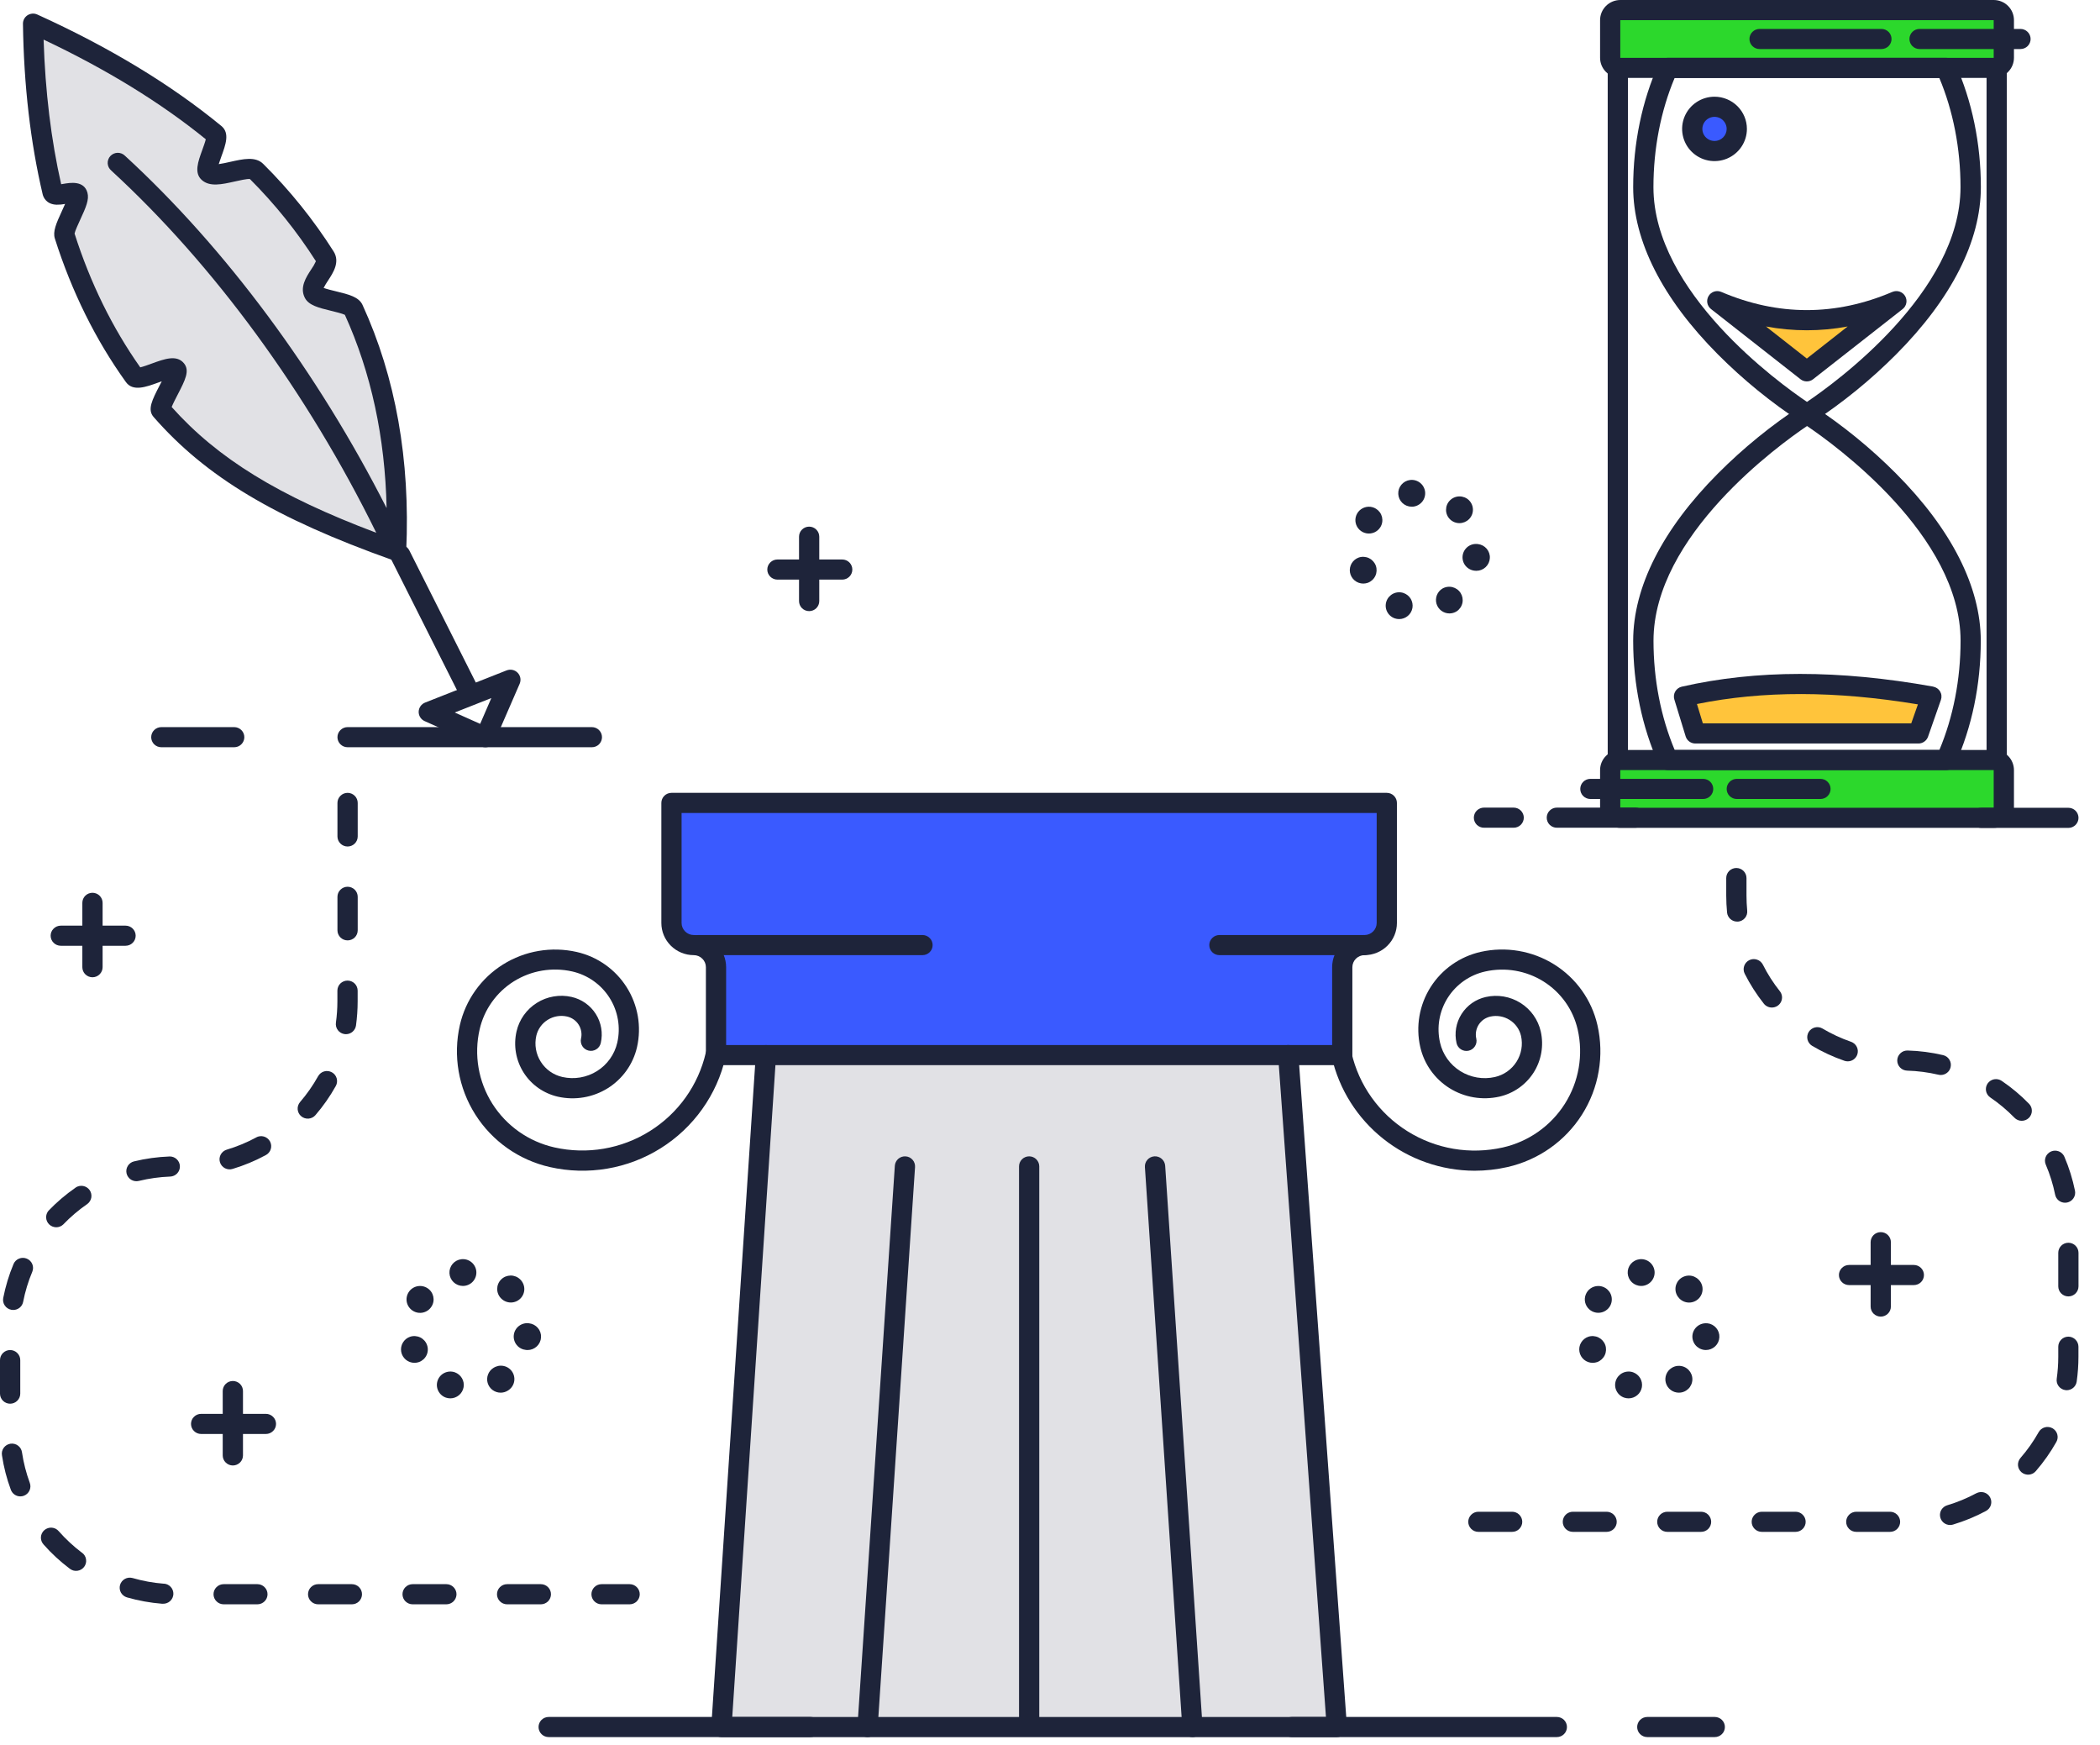 <?xml version="1.0" encoding="utf-8"?>
<svg xmlns="http://www.w3.org/2000/svg" fill="none" height="100%" overflow="visible" preserveAspectRatio="none" style="display: block;" viewBox="0 0 71 59" width="100%">
<g id="Geschiedenis">
<path d="M22.702 31.199C22.702 31.398 22.781 31.588 22.922 31.728C23.063 31.868 23.255 31.947 23.455 31.947C23.654 31.947 23.846 32.026 23.987 32.166C24.128 32.307 24.208 32.497 24.208 32.695V35.665H45.381V32.695C45.381 32.497 45.46 32.307 45.601 32.166C45.742 32.026 45.934 31.947 46.133 31.947C46.333 31.947 46.525 31.868 46.666 31.728C46.807 31.588 46.886 31.398 46.886 31.199V27.141H22.702V31.199Z" fill="#3A5AFF" id="Vector"/>
<path d="M57.967 5.105C58.382 5.105 58.719 4.77 58.719 4.357C58.719 3.944 58.382 3.609 57.967 3.609C57.551 3.609 57.214 3.944 57.214 4.357C57.214 4.77 57.551 5.105 57.967 5.105Z" fill="#3A5AFF" id="Vector_2"/>
<path d="M58.061 10.18L61.088 12.553L64.114 10.18C62.096 11.041 60.079 11.041 58.061 10.18Z" fill="#FFC43B" id="Vector_3"/>
<path d="M56.934 23.544L57.317 24.793H64.86L65.297 23.544C62.391 23.023 59.585 22.942 56.934 23.544Z" fill="#FFC43B" id="Vector_4"/>
<path d="M25.897 35.665L24.391 58.379H45.199L43.556 35.665H25.897Z" fill="#E1E1E5" id="Vector_5"/>
<path d="M10.611 9.912C10.423 9.554 11.204 9.02 10.989 8.679C10.324 7.63 9.543 6.658 8.66 5.781C8.402 5.524 7.327 6.077 7.051 5.832C6.858 5.661 7.47 4.688 7.268 4.522C5.523 3.086 3.455 1.859 1.119 0.8C1.147 2.823 1.36 4.726 1.777 6.493C1.836 6.74 2.558 6.361 2.625 6.603C2.692 6.844 2.105 7.719 2.182 7.963C2.734 9.702 3.511 11.293 4.536 12.72C4.705 12.957 5.773 12.271 5.956 12.498C6.082 12.654 5.32 13.725 5.454 13.876C7.374 16.073 9.985 17.405 13.394 18.619C11.105 13.832 7.958 9.471 3.994 5.516C7.558 8.787 10.966 13.438 13.394 18.619C13.538 15.496 13.022 12.795 11.948 10.452C11.836 10.205 10.735 10.15 10.611 9.912Z" fill="#E1E1E5" id="Vector_6"/>
<path d="M67.49 0.324H54.439V2.001H67.49V0.324Z" fill="#2CD82C" id="Vector_7"/>
<path d="M67.763 25.714H54.439V27.618H67.763V25.714Z" fill="#2CD82C" id="Vector_8"/>
<path d="M46.523 17.198C46.447 17.15 46.358 17.126 46.268 17.129C46.178 17.132 46.09 17.161 46.017 17.213C45.943 17.265 45.887 17.337 45.855 17.421C45.823 17.505 45.816 17.596 45.836 17.683C45.856 17.771 45.902 17.85 45.968 17.912C46.033 17.973 46.116 18.014 46.205 18.029C46.294 18.044 46.385 18.032 46.468 17.996C46.55 17.959 46.62 17.899 46.668 17.823C46.7 17.773 46.721 17.716 46.731 17.658C46.741 17.599 46.739 17.539 46.726 17.481C46.712 17.423 46.688 17.368 46.653 17.319C46.618 17.271 46.574 17.23 46.523 17.198V17.198Z" fill="#1E243A" id="Vector_9"/>
<path d="M45.942 18.845C45.84 18.881 45.754 18.951 45.699 19.043C45.645 19.135 45.624 19.244 45.642 19.349C45.66 19.455 45.716 19.551 45.798 19.62C45.88 19.689 45.985 19.727 46.093 19.727C46.144 19.726 46.195 19.718 46.244 19.701C46.356 19.66 46.448 19.576 46.499 19.468C46.55 19.361 46.556 19.238 46.517 19.125C46.477 19.013 46.394 18.921 46.287 18.868C46.179 18.816 46.055 18.808 45.942 18.845V18.845Z" fill="#1E243A" id="Vector_10"/>
<path d="M47.454 20.046C47.34 20.006 47.215 20.014 47.106 20.066C46.998 20.119 46.914 20.212 46.875 20.325C46.835 20.439 46.842 20.563 46.895 20.671C46.947 20.779 47.041 20.862 47.154 20.902C47.203 20.919 47.253 20.927 47.304 20.927C47.412 20.927 47.516 20.889 47.598 20.82C47.681 20.751 47.736 20.655 47.754 20.549C47.772 20.444 47.751 20.335 47.697 20.243C47.642 20.151 47.556 20.081 47.454 20.046V20.046Z" fill="#1E243A" id="Vector_11"/>
<path d="M49.026 17.556C49.111 17.639 49.227 17.685 49.346 17.684C49.466 17.683 49.581 17.635 49.665 17.551C49.75 17.467 49.798 17.354 49.799 17.235C49.8 17.116 49.754 17.001 49.671 16.916V16.916L49.668 16.912C49.626 16.87 49.575 16.837 49.52 16.814C49.464 16.792 49.405 16.78 49.345 16.78C49.285 16.78 49.226 16.792 49.17 16.815C49.115 16.838 49.065 16.872 49.023 16.914C48.98 16.956 48.947 17.006 48.924 17.061C48.901 17.117 48.89 17.176 48.89 17.235C48.89 17.295 48.902 17.354 48.925 17.409C48.948 17.464 48.982 17.513 49.025 17.555L49.026 17.556Z" fill="#1E243A" id="Vector_12"/>
<path d="M49.966 18.391C49.905 18.383 49.844 18.387 49.785 18.402C49.726 18.418 49.671 18.445 49.623 18.482C49.575 18.52 49.535 18.566 49.505 18.619C49.476 18.671 49.457 18.73 49.45 18.79C49.443 18.85 49.449 18.911 49.466 18.969C49.483 19.027 49.512 19.081 49.551 19.128C49.589 19.174 49.637 19.213 49.691 19.241C49.745 19.269 49.804 19.287 49.864 19.292C49.881 19.294 49.898 19.295 49.916 19.295C50.032 19.295 50.145 19.251 50.229 19.171C50.314 19.091 50.365 18.982 50.371 18.866C50.378 18.751 50.339 18.637 50.264 18.548C50.188 18.46 50.082 18.404 49.966 18.391V18.391Z" fill="#1E243A" id="Vector_13"/>
<path d="M47.677 16.225C47.561 16.238 47.456 16.295 47.381 16.384C47.306 16.472 47.268 16.585 47.275 16.701C47.281 16.816 47.332 16.924 47.416 17.004C47.5 17.083 47.612 17.128 47.728 17.128C47.745 17.128 47.763 17.128 47.78 17.126V17.126C47.901 17.112 48.01 17.051 48.086 16.957C48.161 16.863 48.195 16.743 48.182 16.624C48.168 16.504 48.107 16.395 48.012 16.32C47.917 16.245 47.797 16.211 47.676 16.225H47.677Z" fill="#1E243A" id="Vector_14"/>
<path d="M48.762 19.899C48.678 19.951 48.614 20.029 48.579 20.121C48.544 20.213 48.54 20.314 48.567 20.408C48.595 20.503 48.652 20.586 48.732 20.645C48.811 20.704 48.907 20.736 49.006 20.736C49.092 20.736 49.176 20.711 49.249 20.665C49.348 20.6 49.418 20.498 49.443 20.383C49.468 20.267 49.446 20.146 49.383 20.046C49.319 19.945 49.219 19.874 49.103 19.846C48.987 19.819 48.864 19.838 48.762 19.899V19.899Z" fill="#1E243A" id="Vector_15"/>
<path d="M13.864 45.187C13.762 45.222 13.676 45.292 13.621 45.385C13.566 45.477 13.546 45.585 13.564 45.691C13.582 45.797 13.638 45.892 13.72 45.962C13.803 46.031 13.907 46.068 14.015 46.068C14.066 46.068 14.117 46.059 14.166 46.042C14.278 46.001 14.37 45.918 14.421 45.81C14.472 45.703 14.478 45.579 14.438 45.467C14.399 45.355 14.316 45.262 14.209 45.21C14.101 45.158 13.977 45.149 13.864 45.187V45.187Z" fill="#1E243A" id="Vector_16"/>
<path d="M14.444 43.539C14.341 43.476 14.217 43.455 14.099 43.482C13.981 43.509 13.878 43.582 13.814 43.684C13.75 43.786 13.729 43.91 13.756 44.027C13.784 44.145 13.857 44.246 13.96 44.31C14.062 44.374 14.186 44.395 14.304 44.368C14.422 44.341 14.524 44.269 14.588 44.167C14.621 44.117 14.643 44.06 14.653 44.001C14.663 43.942 14.661 43.882 14.648 43.823C14.634 43.765 14.61 43.71 14.575 43.661C14.54 43.612 14.495 43.571 14.444 43.539Z" fill="#1E243A" id="Vector_17"/>
<path d="M16.946 43.896H16.948C17.034 43.981 17.15 44.029 17.271 44.029C17.392 44.029 17.508 43.981 17.593 43.896C17.679 43.811 17.727 43.695 17.727 43.575C17.727 43.455 17.679 43.339 17.593 43.254L17.588 43.249C17.546 43.207 17.495 43.174 17.44 43.151C17.384 43.129 17.325 43.117 17.265 43.117C17.205 43.118 17.146 43.13 17.09 43.152C17.035 43.175 16.985 43.209 16.943 43.251C16.9 43.293 16.867 43.343 16.844 43.399C16.821 43.454 16.81 43.513 16.81 43.572C16.81 43.632 16.822 43.691 16.845 43.746C16.868 43.801 16.902 43.851 16.944 43.893L16.946 43.896Z" fill="#1E243A" id="Vector_18"/>
<path d="M16.683 46.24C16.599 46.292 16.535 46.37 16.5 46.462C16.465 46.554 16.46 46.655 16.488 46.75C16.516 46.844 16.573 46.927 16.652 46.986C16.732 47.045 16.828 47.077 16.927 47.077C17.013 47.077 17.097 47.053 17.17 47.007C17.222 46.976 17.267 46.934 17.303 46.886C17.339 46.837 17.365 46.782 17.379 46.723C17.393 46.664 17.395 46.603 17.385 46.544C17.375 46.484 17.354 46.427 17.321 46.376C17.289 46.325 17.246 46.281 17.196 46.246C17.147 46.212 17.09 46.187 17.031 46.175C16.971 46.162 16.91 46.161 16.85 46.172C16.791 46.184 16.734 46.207 16.683 46.24V46.24Z" fill="#1E243A" id="Vector_19"/>
<path d="M15.375 46.387C15.261 46.348 15.136 46.356 15.027 46.408C14.918 46.461 14.835 46.554 14.796 46.667C14.756 46.78 14.763 46.905 14.816 47.013C14.868 47.121 14.961 47.204 15.075 47.244C15.124 47.26 15.174 47.269 15.225 47.269C15.333 47.269 15.437 47.23 15.519 47.161C15.601 47.092 15.656 46.996 15.674 46.891C15.692 46.785 15.672 46.677 15.617 46.585C15.562 46.493 15.476 46.423 15.375 46.387H15.375Z" fill="#1E243A" id="Vector_20"/>
<path d="M17.887 44.732C17.826 44.723 17.765 44.727 17.706 44.743C17.647 44.759 17.592 44.786 17.544 44.823C17.496 44.86 17.456 44.907 17.426 44.959C17.396 45.012 17.378 45.07 17.371 45.13C17.364 45.191 17.37 45.251 17.387 45.309C17.404 45.367 17.433 45.422 17.472 45.468C17.51 45.515 17.558 45.554 17.612 45.582C17.666 45.61 17.725 45.627 17.785 45.633C17.802 45.635 17.82 45.636 17.837 45.636C17.953 45.636 18.066 45.591 18.151 45.511C18.235 45.432 18.286 45.323 18.292 45.207C18.299 45.091 18.26 44.977 18.185 44.889C18.109 44.801 18.003 44.744 17.887 44.732V44.732Z" fill="#1E243A" id="Vector_21"/>
<path d="M15.598 42.566C15.482 42.579 15.377 42.636 15.302 42.724C15.227 42.813 15.189 42.926 15.196 43.041C15.202 43.156 15.253 43.265 15.337 43.344C15.421 43.424 15.533 43.468 15.649 43.469C15.666 43.469 15.684 43.468 15.702 43.466C15.822 43.453 15.932 43.392 16.007 43.298C16.082 43.204 16.117 43.084 16.103 42.964C16.089 42.845 16.028 42.736 15.933 42.661C15.839 42.586 15.718 42.552 15.598 42.566V42.566Z" fill="#1E243A" id="Vector_22"/>
<path d="M54.281 43.54C54.204 43.492 54.115 43.468 54.025 43.471C53.935 43.473 53.847 43.502 53.774 43.554C53.7 43.606 53.644 43.679 53.612 43.763C53.58 43.846 53.573 43.938 53.593 44.025C53.614 44.113 53.659 44.192 53.725 44.254C53.791 44.315 53.873 44.356 53.962 44.371C54.051 44.386 54.142 44.374 54.225 44.338C54.307 44.301 54.377 44.241 54.425 44.165C54.457 44.115 54.478 44.058 54.488 44C54.498 43.941 54.496 43.881 54.483 43.823C54.47 43.765 54.445 43.71 54.41 43.661C54.375 43.613 54.331 43.571 54.281 43.54V43.54Z" fill="#1E243A" id="Vector_23"/>
<path d="M53.699 45.187C53.597 45.222 53.511 45.292 53.456 45.385C53.401 45.477 53.381 45.586 53.4 45.691C53.418 45.797 53.473 45.893 53.555 45.962C53.638 46.031 53.742 46.069 53.85 46.068C53.901 46.068 53.952 46.059 54.001 46.043C54.113 46.001 54.205 45.918 54.256 45.81C54.307 45.703 54.313 45.579 54.274 45.467C54.234 45.355 54.151 45.263 54.044 45.21C53.936 45.158 53.812 45.149 53.699 45.187V45.187Z" fill="#1E243A" id="Vector_24"/>
<path d="M57.723 44.733C57.603 44.72 57.483 44.755 57.389 44.83C57.295 44.905 57.235 45.014 57.221 45.133V45.133C57.208 45.252 57.244 45.371 57.319 45.465C57.395 45.558 57.504 45.618 57.624 45.632C57.641 45.634 57.658 45.635 57.675 45.635C57.792 45.635 57.904 45.591 57.989 45.511C58.074 45.431 58.125 45.322 58.131 45.206C58.138 45.091 58.099 44.977 58.024 44.888C57.948 44.8 57.842 44.743 57.725 44.731L57.723 44.733Z" fill="#1E243A" id="Vector_25"/>
<path d="M56.784 43.898C56.87 43.983 56.986 44.031 57.107 44.031C57.228 44.031 57.344 43.983 57.43 43.898C57.515 43.813 57.563 43.698 57.563 43.578C57.564 43.458 57.516 43.342 57.43 43.257L57.427 43.254C57.385 43.211 57.334 43.178 57.279 43.154C57.224 43.131 57.165 43.119 57.105 43.119C57.045 43.119 56.985 43.13 56.93 43.153C56.874 43.175 56.824 43.208 56.781 43.25C56.739 43.292 56.705 43.342 56.682 43.397C56.658 43.452 56.646 43.511 56.646 43.57C56.646 43.63 56.657 43.689 56.68 43.744C56.702 43.799 56.736 43.849 56.778 43.892L56.784 43.898Z" fill="#1E243A" id="Vector_26"/>
<path d="M56.519 46.24C56.435 46.292 56.37 46.37 56.335 46.462C56.3 46.554 56.295 46.655 56.323 46.75C56.351 46.844 56.409 46.928 56.488 46.986C56.567 47.046 56.664 47.077 56.763 47.077C56.849 47.077 56.933 47.053 57.006 47.007C57.056 46.975 57.1 46.934 57.135 46.885C57.169 46.836 57.194 46.781 57.207 46.723C57.221 46.665 57.222 46.605 57.212 46.547C57.202 46.488 57.18 46.432 57.148 46.381C57.116 46.331 57.075 46.287 57.026 46.253C56.977 46.218 56.922 46.194 56.863 46.181C56.805 46.168 56.744 46.166 56.685 46.176C56.626 46.186 56.57 46.208 56.519 46.24Z" fill="#1E243A" id="Vector_27"/>
<path d="M55.211 46.387C55.097 46.348 54.972 46.356 54.863 46.408C54.755 46.461 54.671 46.554 54.632 46.667C54.592 46.781 54.599 46.905 54.652 47.013C54.704 47.121 54.797 47.204 54.911 47.244C54.96 47.26 55.01 47.269 55.061 47.269C55.169 47.269 55.273 47.231 55.355 47.162C55.438 47.093 55.493 46.997 55.511 46.891C55.529 46.785 55.508 46.677 55.454 46.585C55.399 46.493 55.313 46.423 55.211 46.387V46.387Z" fill="#1E243A" id="Vector_28"/>
<path d="M55.434 42.566C55.318 42.579 55.213 42.636 55.138 42.724C55.063 42.813 55.025 42.926 55.032 43.041C55.039 43.157 55.089 43.265 55.173 43.345C55.258 43.424 55.369 43.469 55.485 43.469C55.503 43.469 55.52 43.468 55.538 43.467C55.658 43.453 55.768 43.392 55.843 43.298C55.918 43.204 55.953 43.084 55.939 42.964C55.925 42.845 55.864 42.736 55.77 42.661C55.675 42.586 55.554 42.552 55.434 42.566V42.566Z" fill="#1E243A" id="Vector_29"/>
<path d="M63.587 41.65C63.497 41.65 63.41 41.685 63.345 41.749C63.281 41.813 63.245 41.9 63.245 41.99V44.166C63.245 44.256 63.281 44.343 63.345 44.406C63.41 44.47 63.497 44.506 63.587 44.506C63.678 44.506 63.765 44.47 63.829 44.406C63.894 44.343 63.93 44.256 63.93 44.166V41.99C63.93 41.9 63.894 41.813 63.829 41.749C63.765 41.685 63.678 41.65 63.587 41.65Z" fill="#1E243A" id="Vector_30"/>
<path d="M64.706 42.76H62.516C62.425 42.76 62.338 42.796 62.274 42.86C62.209 42.924 62.173 43.01 62.173 43.1C62.173 43.191 62.209 43.277 62.274 43.341C62.338 43.404 62.425 43.44 62.516 43.44H64.706C64.797 43.44 64.884 43.404 64.948 43.341C65.012 43.277 65.048 43.191 65.048 43.1C65.048 43.01 65.012 42.924 64.948 42.86C64.884 42.796 64.797 42.76 64.706 42.76Z" fill="#1E243A" id="Vector_31"/>
<path d="M3.126 30.179C3.036 30.179 2.948 30.215 2.884 30.278C2.82 30.342 2.784 30.429 2.784 30.519V32.695C2.784 32.785 2.82 32.872 2.884 32.935C2.948 32.999 3.036 33.035 3.126 33.035C3.217 33.035 3.304 32.999 3.368 32.935C3.432 32.872 3.469 32.785 3.469 32.695V30.519C3.469 30.429 3.432 30.342 3.368 30.278C3.304 30.215 3.217 30.179 3.126 30.179Z" fill="#1E243A" id="Vector_32"/>
<path d="M4.245 31.29H2.055C1.964 31.29 1.877 31.326 1.813 31.39C1.748 31.453 1.712 31.54 1.712 31.63C1.712 31.72 1.748 31.807 1.813 31.87C1.877 31.934 1.964 31.97 2.055 31.97H4.245C4.336 31.97 4.423 31.934 4.487 31.87C4.551 31.807 4.587 31.72 4.587 31.63C4.587 31.54 4.551 31.453 4.487 31.39C4.423 31.326 4.336 31.29 4.245 31.29Z" fill="#1E243A" id="Vector_33"/>
<path d="M27.357 17.802C27.266 17.802 27.179 17.838 27.115 17.902C27.051 17.965 27.015 18.052 27.015 18.142V20.318C27.015 20.409 27.051 20.495 27.115 20.559C27.179 20.622 27.266 20.658 27.357 20.658C27.448 20.658 27.535 20.622 27.599 20.559C27.663 20.495 27.699 20.409 27.699 20.318V18.142C27.699 18.052 27.663 17.965 27.599 17.902C27.535 17.838 27.448 17.802 27.357 17.802V17.802Z" fill="#1E243A" id="Vector_34"/>
<path d="M28.475 18.913H26.285C26.194 18.913 26.107 18.948 26.043 19.012C25.978 19.076 25.942 19.163 25.942 19.253C25.942 19.343 25.978 19.429 26.043 19.493C26.107 19.557 26.194 19.593 26.285 19.593H28.475C28.566 19.593 28.653 19.557 28.717 19.493C28.781 19.429 28.817 19.343 28.817 19.253C28.817 19.163 28.781 19.076 28.717 19.012C28.653 18.948 28.566 18.913 28.475 18.913Z" fill="#1E243A" id="Vector_35"/>
<path d="M7.873 46.682C7.782 46.682 7.695 46.718 7.631 46.781C7.566 46.845 7.53 46.932 7.53 47.022V49.198C7.53 49.288 7.566 49.375 7.631 49.438C7.695 49.502 7.782 49.538 7.873 49.538C7.963 49.538 8.05 49.502 8.115 49.438C8.179 49.375 8.215 49.288 8.215 49.198V47.022C8.215 46.932 8.179 46.845 8.115 46.781C8.05 46.718 7.963 46.682 7.873 46.682Z" fill="#1E243A" id="Vector_36"/>
<path d="M8.99 47.793H6.8C6.709 47.793 6.622 47.829 6.558 47.893C6.494 47.956 6.458 48.043 6.458 48.133C6.458 48.223 6.494 48.31 6.558 48.373C6.622 48.437 6.709 48.473 6.8 48.473H8.99C9.081 48.473 9.168 48.437 9.232 48.373C9.297 48.31 9.333 48.223 9.333 48.133C9.333 48.043 9.297 47.956 9.232 47.893C9.168 47.829 9.081 47.793 8.99 47.793Z" fill="#1E243A" id="Vector_37"/>
<path d="M43.898 35.641C43.895 35.596 43.883 35.553 43.862 35.513C43.842 35.473 43.815 35.437 43.78 35.408C43.746 35.378 43.707 35.356 43.664 35.342C43.621 35.328 43.576 35.322 43.531 35.325C43.486 35.328 43.442 35.34 43.402 35.36C43.362 35.38 43.326 35.408 43.296 35.442C43.267 35.476 43.244 35.515 43.23 35.558C43.216 35.6 43.21 35.645 43.213 35.69L44.83 58.041H24.757L26.238 35.69C26.241 35.645 26.236 35.6 26.221 35.558C26.207 35.515 26.184 35.476 26.154 35.443C26.125 35.409 26.089 35.381 26.048 35.361C26.008 35.342 25.964 35.33 25.919 35.327C25.874 35.324 25.829 35.33 25.786 35.344C25.744 35.358 25.704 35.381 25.67 35.41C25.637 35.44 25.609 35.476 25.589 35.516C25.569 35.556 25.557 35.6 25.554 35.644L24.048 58.359C24.045 58.405 24.052 58.452 24.067 58.495C24.083 58.539 24.108 58.58 24.14 58.614C24.172 58.648 24.21 58.675 24.253 58.693C24.296 58.712 24.343 58.721 24.39 58.721H45.197C45.244 58.721 45.291 58.712 45.334 58.693C45.377 58.675 45.415 58.648 45.447 58.614C45.479 58.58 45.504 58.539 45.52 58.495C45.535 58.452 45.542 58.405 45.539 58.359L43.898 35.641Z" fill="#1E243A" id="Vector_38"/>
<path d="M24.274 35.326C24.23 35.316 24.185 35.315 24.14 35.322C24.096 35.33 24.053 35.346 24.015 35.37C23.977 35.394 23.944 35.425 23.918 35.461C23.892 35.498 23.873 35.539 23.863 35.583C23.611 36.681 22.93 37.636 21.97 38.236C21.011 38.837 19.85 39.035 18.744 38.786C18.314 38.689 17.908 38.509 17.548 38.256C17.189 38.003 16.883 37.682 16.648 37.312C16.413 36.941 16.254 36.528 16.18 36.097C16.106 35.665 16.118 35.223 16.216 34.797C16.292 34.464 16.433 34.149 16.632 33.871C16.83 33.592 17.082 33.355 17.372 33.173C17.663 32.992 17.987 32.868 18.325 32.811C18.663 32.754 19.01 32.763 19.345 32.838C19.868 32.957 20.322 33.277 20.608 33.728C20.894 34.179 20.988 34.724 20.87 35.244C20.779 35.642 20.532 35.989 20.185 36.206C19.837 36.424 19.416 36.496 19.015 36.406C18.712 36.338 18.449 36.153 18.284 35.891C18.118 35.63 18.064 35.314 18.132 35.013C18.183 34.79 18.322 34.596 18.517 34.474C18.712 34.352 18.947 34.312 19.172 34.362C19.252 34.38 19.328 34.414 19.395 34.461C19.463 34.508 19.52 34.568 19.564 34.638C19.608 34.707 19.637 34.784 19.651 34.865C19.665 34.945 19.663 35.028 19.644 35.108C19.634 35.151 19.633 35.196 19.641 35.24C19.648 35.284 19.665 35.326 19.689 35.364C19.712 35.402 19.744 35.435 19.78 35.46C19.817 35.486 19.858 35.505 19.902 35.514C19.946 35.524 19.991 35.526 20.036 35.518C20.08 35.51 20.122 35.494 20.16 35.471C20.199 35.447 20.232 35.416 20.258 35.379C20.283 35.343 20.302 35.302 20.312 35.258C20.35 35.091 20.355 34.919 20.326 34.75C20.297 34.581 20.235 34.42 20.143 34.275C20.051 34.13 19.931 34.005 19.791 33.906C19.65 33.807 19.491 33.737 19.323 33.699C19.124 33.654 18.918 33.649 18.717 33.684C18.516 33.718 18.323 33.791 18.151 33.9C17.978 34.008 17.829 34.149 17.711 34.314C17.593 34.48 17.509 34.667 17.464 34.865C17.41 35.101 17.403 35.346 17.444 35.584C17.485 35.823 17.573 36.051 17.703 36.256C17.833 36.461 18.003 36.639 18.202 36.779C18.401 36.918 18.625 37.018 18.863 37.072C19.441 37.202 20.047 37.098 20.549 36.785C21.05 36.471 21.405 35.972 21.537 35.398C21.695 34.702 21.569 33.973 21.186 33.369C20.804 32.766 20.196 32.338 19.496 32.179C19.073 32.084 18.636 32.072 18.209 32.145C17.782 32.217 17.373 32.373 17.007 32.602C16.64 32.831 16.323 33.13 16.072 33.482C15.822 33.833 15.644 34.23 15.548 34.65C15.312 35.688 15.5 36.776 16.071 37.676C16.642 38.576 17.548 39.215 18.592 39.451C19.228 39.595 19.886 39.613 20.528 39.504C21.171 39.395 21.785 39.161 22.337 38.815C22.888 38.47 23.366 38.02 23.742 37.491C24.119 36.963 24.387 36.365 24.53 35.734C24.551 35.646 24.535 35.554 24.487 35.477C24.439 35.401 24.362 35.346 24.274 35.326V35.326Z" fill="#1E243A" id="Vector_39"/>
<path d="M50.06 32.177C49.36 32.335 48.751 32.763 48.368 33.367C47.986 33.971 47.86 34.7 48.019 35.396C48.151 35.97 48.506 36.469 49.007 36.783C49.509 37.097 50.115 37.2 50.693 37.07C51.172 36.961 51.589 36.668 51.852 36.255C52.114 35.842 52.2 35.342 52.092 34.865C52.001 34.466 51.754 34.119 51.405 33.901C51.056 33.683 50.635 33.611 50.233 33.702C50.066 33.739 49.907 33.81 49.766 33.908C49.626 34.007 49.506 34.133 49.414 34.278C49.322 34.422 49.26 34.584 49.231 34.752C49.202 34.921 49.207 35.093 49.245 35.26C49.265 35.348 49.319 35.425 49.396 35.473C49.473 35.521 49.566 35.537 49.655 35.517C49.743 35.497 49.82 35.443 49.868 35.366C49.917 35.29 49.933 35.198 49.913 35.11C49.894 35.03 49.892 34.947 49.906 34.867C49.92 34.786 49.949 34.709 49.993 34.64C50.037 34.571 50.094 34.511 50.161 34.463C50.229 34.416 50.305 34.383 50.385 34.364C50.61 34.314 50.845 34.355 51.04 34.477C51.235 34.599 51.373 34.792 51.425 35.016C51.492 35.316 51.438 35.631 51.272 35.892C51.106 36.153 50.844 36.338 50.541 36.407C50.141 36.497 49.72 36.425 49.372 36.207C49.024 35.989 48.778 35.644 48.687 35.245C48.628 34.988 48.62 34.721 48.665 34.461C48.71 34.201 48.806 33.952 48.947 33.729C49.089 33.505 49.274 33.312 49.49 33.159C49.707 33.007 49.952 32.898 50.212 32.84C50.888 32.688 51.597 32.809 52.184 33.176C52.77 33.543 53.186 34.126 53.34 34.798C53.537 35.66 53.381 36.564 52.907 37.312C52.433 38.06 51.68 38.591 50.812 38.788C50.265 38.911 49.698 38.927 49.144 38.833C48.59 38.739 48.06 38.537 47.585 38.239C47.109 37.942 46.698 37.554 46.373 37.099C46.048 36.643 45.817 36.128 45.693 35.584C45.673 35.496 45.618 35.42 45.542 35.372C45.465 35.324 45.372 35.308 45.283 35.328C45.195 35.348 45.118 35.402 45.07 35.478C45.021 35.554 45.005 35.647 45.026 35.735C45.275 36.823 45.888 37.796 46.765 38.493C47.642 39.191 48.732 39.572 49.856 39.575C50.228 39.575 50.6 39.533 50.964 39.451C51.481 39.334 51.97 39.117 52.403 38.813C52.836 38.509 53.204 38.123 53.487 37.677C53.77 37.231 53.961 36.734 54.05 36.215C54.14 35.695 54.126 35.163 54.008 34.65C53.814 33.802 53.289 33.066 52.549 32.602C51.809 32.139 50.913 31.986 50.06 32.177V32.177Z" fill="#1E243A" id="Vector_40"/>
<path d="M30.619 39.089C30.574 39.086 30.529 39.092 30.486 39.106C30.444 39.12 30.404 39.143 30.37 39.172C30.336 39.202 30.309 39.237 30.289 39.278C30.269 39.318 30.257 39.361 30.254 39.406L28.99 58.358C28.987 58.402 28.992 58.447 29.007 58.489C29.021 58.532 29.044 58.571 29.074 58.605C29.103 58.638 29.139 58.666 29.18 58.686C29.22 58.706 29.264 58.717 29.309 58.72H29.332C29.419 58.72 29.503 58.687 29.566 58.628C29.629 58.569 29.667 58.489 29.673 58.403L30.937 39.452C30.94 39.407 30.935 39.362 30.92 39.32C30.906 39.277 30.884 39.238 30.854 39.205C30.824 39.171 30.788 39.143 30.748 39.123C30.708 39.103 30.664 39.092 30.619 39.089V39.089Z" fill="#1E243A" id="Vector_41"/>
<path d="M39.394 39.406C39.388 39.316 39.346 39.231 39.277 39.172C39.209 39.112 39.119 39.082 39.029 39.088C38.938 39.094 38.853 39.136 38.793 39.204C38.733 39.272 38.703 39.361 38.709 39.451L39.974 58.402C39.979 58.488 40.018 58.569 40.081 58.628C40.144 58.687 40.228 58.719 40.314 58.72H40.338C40.383 58.717 40.427 58.705 40.467 58.685C40.507 58.666 40.544 58.638 40.573 58.604C40.603 58.571 40.626 58.531 40.64 58.489C40.654 58.447 40.66 58.402 40.657 58.357L39.394 39.406Z" fill="#1E243A" id="Vector_42"/>
<path d="M34.795 39.088C34.704 39.088 34.617 39.124 34.553 39.188C34.489 39.251 34.453 39.338 34.453 39.428V58.062C34.453 58.152 34.489 58.239 34.553 58.303C34.617 58.366 34.704 58.402 34.795 58.402C34.886 58.402 34.973 58.366 35.037 58.303C35.101 58.239 35.137 58.152 35.137 58.062V39.428C35.137 39.338 35.101 39.251 35.037 39.188C34.973 39.124 34.886 39.088 34.795 39.088Z" fill="#1E243A" id="Vector_43"/>
<path d="M46.887 26.801H22.702C22.611 26.801 22.524 26.837 22.46 26.901C22.396 26.965 22.36 27.051 22.36 27.141V31.199C22.36 31.488 22.475 31.764 22.681 31.968C22.886 32.172 23.165 32.287 23.455 32.287C23.564 32.287 23.668 32.33 23.745 32.407C23.823 32.483 23.866 32.587 23.866 32.695V35.665C23.866 35.755 23.902 35.841 23.966 35.905C24.03 35.969 24.117 36.005 24.208 36.005H45.381C45.472 36.005 45.559 35.969 45.623 35.905C45.687 35.841 45.723 35.755 45.723 35.665V32.695C45.723 32.587 45.767 32.483 45.843 32.407C45.921 32.33 46.025 32.287 46.134 32.287C46.424 32.287 46.703 32.172 46.908 31.968C47.114 31.764 47.229 31.488 47.229 31.199V27.141C47.229 27.051 47.193 26.965 47.129 26.901C47.065 26.837 46.978 26.801 46.887 26.801ZM46.545 31.199C46.545 31.307 46.501 31.411 46.424 31.487C46.347 31.564 46.243 31.607 46.134 31.607C45.843 31.607 45.565 31.722 45.359 31.926C45.154 32.13 45.039 32.407 45.039 32.695V35.325H24.55V32.695C24.55 32.407 24.435 32.13 24.23 31.926C24.024 31.722 23.745 31.607 23.455 31.607C23.346 31.607 23.242 31.564 23.165 31.487C23.088 31.411 23.044 31.307 23.044 31.199V27.481H46.545V31.199Z" fill="#1E243A" id="Vector_44"/>
<path d="M31.189 31.607H23.615C23.524 31.607 23.437 31.643 23.373 31.707C23.308 31.77 23.272 31.857 23.272 31.947C23.272 32.037 23.308 32.124 23.373 32.188C23.437 32.251 23.524 32.287 23.615 32.287H31.189C31.28 32.287 31.367 32.251 31.431 32.188C31.496 32.124 31.532 32.037 31.532 31.947C31.532 31.857 31.496 31.77 31.431 31.707C31.367 31.643 31.28 31.607 31.189 31.607Z" fill="#1E243A" id="Vector_45"/>
<path d="M46.11 31.607H41.228C41.137 31.607 41.05 31.643 40.986 31.707C40.922 31.77 40.885 31.857 40.885 31.947C40.885 32.037 40.922 32.124 40.986 32.188C41.05 32.251 41.137 32.287 41.228 32.287H46.11C46.201 32.287 46.288 32.251 46.352 32.188C46.416 32.124 46.453 32.037 46.453 31.947C46.453 31.857 46.416 31.77 46.352 31.707C46.288 31.643 46.201 31.607 46.11 31.607Z" fill="#1E243A" id="Vector_46"/>
<path d="M11.353 9.846C11.232 9.817 11.049 9.772 10.942 9.733C10.987 9.646 11.037 9.562 11.092 9.482C11.266 9.217 11.503 8.855 11.279 8.499C10.6 7.428 9.802 6.436 8.901 5.542C8.639 5.279 8.222 5.373 7.78 5.472C7.671 5.497 7.516 5.532 7.395 5.548C7.422 5.463 7.457 5.367 7.482 5.296C7.632 4.885 7.773 4.497 7.486 4.26C5.786 2.861 3.691 1.593 1.261 0.491C1.208 0.467 1.151 0.456 1.093 0.461C1.035 0.465 0.98 0.484 0.931 0.515C0.883 0.546 0.843 0.589 0.816 0.64C0.789 0.691 0.775 0.747 0.776 0.805C0.805 2.881 1.03 4.821 1.443 6.57C1.462 6.649 1.551 6.907 1.913 6.92C2.009 6.921 2.106 6.913 2.201 6.894C2.164 6.979 2.123 7.067 2.092 7.136C1.897 7.558 1.781 7.829 1.855 8.064C2.425 9.858 3.233 11.491 4.257 12.915C4.493 13.244 4.935 13.083 5.361 12.928L5.47 12.889C5.444 12.938 5.42 12.985 5.399 13.025C5.144 13.519 4.975 13.845 5.193 14.095C6.961 16.119 9.303 17.521 13.276 18.934C13.287 18.938 13.298 18.942 13.309 18.945C13.337 18.952 13.365 18.955 13.393 18.955C13.429 18.955 13.463 18.95 13.497 18.939C13.53 18.929 13.56 18.913 13.588 18.894C13.636 18.86 13.675 18.816 13.7 18.763C13.721 18.719 13.732 18.672 13.734 18.623C13.874 15.55 13.377 12.752 12.257 10.308C12.133 10.036 11.789 9.952 11.353 9.846ZM3.761 5.765C7.233 8.952 10.395 13.276 12.722 18.01C9.408 16.761 7.359 15.497 5.804 13.758C5.849 13.643 5.945 13.46 6.008 13.338C6.258 12.854 6.424 12.534 6.222 12.284C5.977 11.981 5.563 12.132 5.127 12.291C5.016 12.332 4.847 12.393 4.742 12.418C3.801 11.085 3.053 9.564 2.521 7.895C2.54 7.799 2.649 7.564 2.715 7.42C2.906 7.008 3.02 6.744 2.956 6.513C2.841 6.095 2.37 6.176 2.143 6.215L2.068 6.227C1.728 4.729 1.529 3.088 1.474 1.339C3.596 2.341 5.438 3.472 6.958 4.708C6.934 4.806 6.877 4.963 6.84 5.066C6.694 5.468 6.556 5.848 6.824 6.086C7.092 6.324 7.5 6.233 7.933 6.136C8.09 6.1 8.343 6.043 8.448 6.051C9.292 6.894 10.041 7.826 10.681 8.83C10.637 8.928 10.583 9.022 10.52 9.11C10.352 9.366 10.123 9.716 10.308 10.07C10.441 10.323 10.772 10.404 11.192 10.506C11.336 10.542 11.568 10.597 11.66 10.642C12.547 12.595 13.02 14.787 13.071 17.175C10.733 12.577 7.627 8.388 4.225 5.265C4.193 5.233 4.154 5.207 4.111 5.19C4.068 5.173 4.022 5.164 3.976 5.165C3.93 5.166 3.885 5.176 3.843 5.195C3.801 5.214 3.763 5.241 3.732 5.274C3.7 5.308 3.676 5.347 3.661 5.391C3.645 5.434 3.638 5.479 3.641 5.525C3.644 5.571 3.656 5.616 3.676 5.657C3.697 5.698 3.726 5.734 3.761 5.764V5.765Z" fill="#1E243A" id="Vector_47"/>
<path d="M13.837 18.602C13.796 18.521 13.725 18.46 13.639 18.431C13.553 18.403 13.459 18.409 13.378 18.45C13.296 18.49 13.235 18.561 13.206 18.646C13.177 18.732 13.184 18.825 13.225 18.906L15.506 23.44C15.547 23.52 15.618 23.582 15.704 23.61C15.79 23.639 15.884 23.632 15.965 23.592C16.047 23.552 16.108 23.481 16.137 23.395C16.166 23.31 16.159 23.216 16.119 23.136L13.837 18.602Z" fill="#1E243A" id="Vector_48"/>
<path d="M17.127 22.662L14.371 23.75C14.309 23.775 14.255 23.817 14.217 23.872C14.178 23.927 14.157 23.992 14.155 24.058C14.154 24.125 14.172 24.191 14.208 24.247C14.244 24.304 14.296 24.349 14.357 24.376L16.27 25.231C16.311 25.249 16.356 25.26 16.402 25.261C16.447 25.262 16.493 25.255 16.535 25.238C16.578 25.222 16.616 25.197 16.649 25.166C16.682 25.134 16.708 25.097 16.726 25.055L17.57 23.113C17.596 23.051 17.604 22.982 17.592 22.916C17.58 22.85 17.548 22.789 17.501 22.741C17.454 22.692 17.393 22.659 17.327 22.645C17.261 22.631 17.192 22.637 17.129 22.662H17.127ZM16.234 24.469L15.375 24.085L16.612 23.597L16.234 24.469Z" fill="#1E243A" id="Vector_49"/>
<path d="M7.918 24.579H5.454C5.364 24.579 5.277 24.615 5.212 24.679C5.148 24.743 5.112 24.829 5.112 24.919C5.112 25.009 5.148 25.096 5.212 25.16C5.277 25.224 5.364 25.259 5.454 25.259H7.918C8.009 25.259 8.096 25.224 8.16 25.16C8.225 25.096 8.261 25.009 8.261 24.919C8.261 24.829 8.225 24.743 8.16 24.679C8.096 24.615 8.009 24.579 7.918 24.579Z" fill="#1E243A" id="Vector_50"/>
<path d="M20.011 24.579H11.752C11.661 24.579 11.574 24.615 11.51 24.679C11.445 24.743 11.409 24.829 11.409 24.919C11.409 25.009 11.445 25.096 11.51 25.16C11.574 25.224 11.661 25.259 11.752 25.259H20.011C20.102 25.259 20.189 25.224 20.253 25.16C20.317 25.096 20.353 25.009 20.353 24.919C20.353 24.829 20.317 24.743 20.253 24.679C20.189 24.615 20.102 24.579 20.011 24.579Z" fill="#1E243A" id="Vector_51"/>
<path d="M65.793 1.955H56.393C56.327 1.956 56.263 1.975 56.207 2.01C56.152 2.046 56.108 2.097 56.081 2.156C55.516 3.408 55.217 4.85 55.217 6.327C55.217 8.143 56.208 10.098 58.083 11.981C58.943 12.844 59.891 13.615 60.912 14.282C60.967 14.316 61.03 14.334 61.094 14.334C61.159 14.334 61.222 14.316 61.277 14.282C62.298 13.615 63.246 12.844 64.106 11.981C65.981 10.098 66.972 8.143 66.972 6.327C66.972 4.851 66.673 3.409 66.108 2.156C66.081 2.096 66.036 2.045 65.981 2.009C65.925 1.974 65.859 1.955 65.793 1.955ZM61.093 13.585C60.153 12.951 55.902 9.883 55.902 6.327C55.902 5.024 56.149 3.753 56.618 2.636H65.568C66.037 3.753 66.284 5.024 66.284 6.327C66.284 9.884 62.033 12.951 61.093 13.585H61.093Z" fill="#1E243A" id="Vector_52"/>
<path d="M61.277 13.705C61.222 13.671 61.159 13.653 61.094 13.653C61.03 13.653 60.967 13.671 60.912 13.705C59.891 14.372 58.943 15.143 58.083 16.006C56.208 17.889 55.217 19.844 55.217 21.66C55.217 23.137 55.516 24.579 56.081 25.831C56.108 25.89 56.152 25.941 56.207 25.977C56.262 26.013 56.327 26.032 56.393 26.032H65.793C65.859 26.032 65.924 26.013 65.979 25.977C66.034 25.941 66.078 25.89 66.105 25.831C66.67 24.579 66.969 23.137 66.969 21.66C66.969 19.844 65.978 17.889 64.103 16.006C63.244 15.143 62.297 14.373 61.277 13.705V13.705ZM65.57 25.351H56.62C56.151 24.234 55.904 22.962 55.904 21.66C55.904 18.103 60.155 15.035 61.095 14.401C62.034 15.036 66.286 18.103 66.286 21.66C66.286 22.962 66.039 24.234 65.57 25.351Z" fill="#1E243A" id="Vector_53"/>
<path d="M67.406 0H54.783C54.601 0 54.427 0.072 54.299 0.199C54.17 0.327 54.098 0.5 54.098 0.68V1.953C54.098 2.133 54.17 2.306 54.299 2.434C54.427 2.561 54.601 2.633 54.783 2.633H67.406C67.588 2.633 67.762 2.561 67.89 2.434C68.019 2.306 68.091 2.133 68.091 1.953V0.68C68.091 0.5 68.019 0.327 67.89 0.199C67.762 0.072 67.588 0 67.406 0ZM67.406 1.955H54.781V0.681H67.406V1.955Z" fill="#1E243A" id="Vector_54"/>
<path d="M54.698 1.955C54.607 1.955 54.52 1.991 54.456 2.055C54.392 2.119 54.356 2.205 54.356 2.295V25.69C54.356 25.78 54.392 25.867 54.456 25.93C54.52 25.994 54.607 26.03 54.698 26.03C54.789 26.03 54.876 25.994 54.94 25.93C55.004 25.867 55.04 25.78 55.04 25.69V2.295C55.04 2.205 55.004 2.119 54.94 2.055C54.876 1.991 54.789 1.955 54.698 1.955Z" fill="#1E243A" id="Vector_55"/>
<path d="M67.507 1.955C67.417 1.955 67.33 1.991 67.265 2.055C67.201 2.119 67.165 2.205 67.165 2.295V25.69C67.165 25.78 67.201 25.867 67.265 25.93C67.33 25.994 67.417 26.03 67.507 26.03C67.598 26.03 67.685 25.994 67.749 25.93C67.814 25.867 67.85 25.78 67.85 25.69V2.295C67.85 2.205 67.814 2.119 67.749 2.055C67.685 1.991 67.598 1.955 67.507 1.955Z" fill="#1E243A" id="Vector_56"/>
<path d="M67.406 25.351H54.783C54.601 25.351 54.427 25.422 54.299 25.55C54.17 25.677 54.098 25.851 54.098 26.031V27.303C54.098 27.484 54.17 27.657 54.299 27.784C54.427 27.912 54.601 27.984 54.783 27.984H67.406C67.588 27.984 67.762 27.912 67.89 27.784C68.019 27.657 68.091 27.484 68.091 27.303V26.032C68.091 25.943 68.073 25.854 68.039 25.772C68.005 25.689 67.954 25.614 67.891 25.55C67.827 25.487 67.752 25.437 67.668 25.403C67.585 25.368 67.496 25.351 67.406 25.351ZM67.406 27.306H54.781V26.032H67.406V27.306Z" fill="#1E243A" id="Vector_57"/>
<path d="M63.978 9.868C62.061 10.687 60.115 10.687 58.196 9.868C58.12 9.835 58.034 9.831 57.955 9.856C57.876 9.882 57.809 9.935 57.767 10.006C57.724 10.077 57.709 10.161 57.724 10.242C57.739 10.323 57.784 10.396 57.849 10.447L60.875 12.82C60.935 12.868 61.01 12.893 61.087 12.893C61.164 12.893 61.239 12.868 61.299 12.82L64.328 10.447C64.393 10.396 64.437 10.323 64.452 10.242C64.468 10.161 64.452 10.077 64.41 10.006C64.367 9.935 64.3 9.882 64.221 9.856C64.142 9.831 64.056 9.835 63.98 9.868H63.978ZM61.088 12.12L59.706 11.036C60.619 11.207 61.556 11.207 62.469 11.036L61.088 12.12Z" fill="#1E243A" id="Vector_58"/>
<path d="M65.359 23.209C62.165 22.637 59.382 22.638 56.859 23.212C56.813 23.223 56.77 23.242 56.733 23.27C56.695 23.298 56.663 23.333 56.64 23.373C56.616 23.414 56.601 23.458 56.596 23.505C56.59 23.551 56.595 23.598 56.608 23.642L56.991 24.892C57.012 24.961 57.056 25.023 57.114 25.066C57.173 25.109 57.245 25.133 57.318 25.133H64.862C64.932 25.133 65.001 25.111 65.059 25.07C65.117 25.03 65.161 24.972 65.185 24.906L65.622 23.657C65.638 23.611 65.644 23.561 65.639 23.512C65.635 23.463 65.619 23.416 65.594 23.374C65.569 23.331 65.535 23.295 65.495 23.267C65.454 23.239 65.408 23.22 65.359 23.211V23.209ZM64.618 24.453H57.573L57.373 23.798C59.608 23.345 62.058 23.349 64.844 23.81L64.618 24.453Z" fill="#1E243A" id="Vector_59"/>
<path d="M57.967 3.269C57.75 3.269 57.538 3.333 57.358 3.453C57.178 3.572 57.038 3.742 56.955 3.941C56.872 4.14 56.85 4.359 56.893 4.57C56.935 4.781 57.039 4.975 57.193 5.127C57.346 5.279 57.541 5.383 57.753 5.425C57.966 5.467 58.186 5.445 58.386 5.363C58.586 5.28 58.757 5.141 58.877 4.962C58.998 4.783 59.062 4.573 59.062 4.357C59.062 4.069 58.947 3.792 58.741 3.588C58.536 3.384 58.257 3.269 57.967 3.269V3.269ZM57.967 4.765C57.886 4.765 57.806 4.742 57.739 4.697C57.671 4.652 57.618 4.588 57.587 4.514C57.556 4.439 57.548 4.357 57.564 4.278C57.58 4.199 57.619 4.126 57.676 4.069C57.734 4.012 57.807 3.973 57.887 3.957C57.966 3.941 58.049 3.95 58.124 3.98C58.199 4.011 58.263 4.064 58.308 4.131C58.353 4.198 58.378 4.277 58.378 4.357C58.378 4.411 58.367 4.464 58.346 4.514C58.326 4.563 58.296 4.608 58.257 4.646C58.219 4.684 58.174 4.714 58.124 4.735C58.074 4.755 58.021 4.766 57.967 4.766V4.765Z" fill="#1E243A" id="Vector_60"/>
<path d="M63.608 0.978H59.491C59.4 0.978 59.313 1.014 59.249 1.078C59.184 1.142 59.148 1.228 59.148 1.318C59.148 1.408 59.184 1.495 59.249 1.559C59.313 1.622 59.4 1.658 59.491 1.658H63.61C63.701 1.658 63.788 1.622 63.852 1.559C63.916 1.495 63.952 1.408 63.952 1.318C63.952 1.228 63.916 1.142 63.852 1.078C63.788 1.014 63.701 0.978 63.61 0.978H63.608Z" fill="#1E243A" id="Vector_61"/>
<path d="M68.311 0.978H64.899C64.808 0.978 64.721 1.014 64.657 1.078C64.593 1.142 64.557 1.228 64.557 1.318C64.557 1.408 64.593 1.495 64.657 1.559C64.721 1.622 64.808 1.658 64.899 1.658H68.311C68.402 1.658 68.489 1.622 68.553 1.559C68.618 1.495 68.654 1.408 68.654 1.318C68.654 1.228 68.618 1.142 68.553 1.078C68.489 1.014 68.402 0.978 68.311 0.978Z" fill="#1E243A" id="Vector_62"/>
<path d="M57.582 26.328H53.77C53.679 26.328 53.592 26.364 53.528 26.428C53.464 26.492 53.428 26.578 53.428 26.669C53.428 26.759 53.464 26.845 53.528 26.909C53.592 26.973 53.679 27.009 53.77 27.009H57.582C57.672 27.009 57.76 26.973 57.824 26.909C57.888 26.845 57.924 26.759 57.924 26.669C57.924 26.578 57.888 26.492 57.824 26.428C57.76 26.364 57.672 26.328 57.582 26.328Z" fill="#1E243A" id="Vector_63"/>
<path d="M61.549 26.328H58.72C58.629 26.328 58.542 26.364 58.478 26.428C58.414 26.492 58.378 26.578 58.378 26.669C58.378 26.759 58.414 26.845 58.478 26.909C58.542 26.973 58.629 27.009 58.72 27.009H61.549C61.64 27.009 61.727 26.973 61.791 26.909C61.855 26.845 61.891 26.759 61.891 26.669C61.891 26.578 61.855 26.492 61.791 26.428C61.727 26.364 61.64 26.328 61.549 26.328Z" fill="#1E243A" id="Vector_64"/>
<path d="M51.176 27.3H50.172C50.082 27.3 49.995 27.336 49.93 27.4C49.866 27.463 49.83 27.55 49.83 27.64C49.83 27.73 49.866 27.817 49.93 27.881C49.995 27.944 50.082 27.98 50.172 27.98H51.176C51.267 27.98 51.354 27.944 51.418 27.881C51.482 27.817 51.519 27.73 51.519 27.64C51.519 27.55 51.482 27.463 51.418 27.4C51.354 27.336 51.267 27.3 51.176 27.3Z" fill="#1E243A" id="Vector_65"/>
<path d="M55.296 27.3H52.636C52.545 27.3 52.458 27.336 52.394 27.4C52.33 27.463 52.294 27.55 52.294 27.64C52.294 27.73 52.33 27.817 52.394 27.881C52.458 27.944 52.545 27.98 52.636 27.98H55.296C55.387 27.98 55.474 27.944 55.538 27.881C55.602 27.817 55.638 27.73 55.638 27.64C55.638 27.55 55.602 27.463 55.538 27.4C55.474 27.336 55.387 27.3 55.296 27.3Z" fill="#1E243A" id="Vector_66"/>
<path d="M69.931 27.306H66.979C66.888 27.306 66.801 27.341 66.737 27.405C66.673 27.469 66.637 27.556 66.637 27.646C66.637 27.736 66.673 27.822 66.737 27.886C66.801 27.95 66.888 27.986 66.979 27.986H69.931C70.022 27.986 70.109 27.95 70.173 27.886C70.237 27.822 70.273 27.736 70.273 27.646C70.273 27.556 70.237 27.469 70.173 27.405C70.109 27.341 70.022 27.306 69.931 27.306Z" fill="#1E243A" id="Vector_67"/>
<path d="M57.975 58.039H55.694C55.603 58.039 55.516 58.075 55.452 58.138C55.388 58.202 55.352 58.289 55.352 58.379C55.352 58.469 55.388 58.556 55.452 58.619C55.516 58.683 55.603 58.719 55.694 58.719H57.975C58.066 58.719 58.153 58.683 58.217 58.619C58.282 58.556 58.318 58.469 58.318 58.379C58.318 58.289 58.282 58.202 58.217 58.138C58.153 58.075 58.066 58.039 57.975 58.039Z" fill="#1E243A" id="Vector_68"/>
<path d="M52.636 58.039H43.67C43.579 58.039 43.492 58.075 43.428 58.138C43.364 58.202 43.327 58.289 43.327 58.379C43.327 58.469 43.364 58.556 43.428 58.619C43.492 58.683 43.579 58.719 43.67 58.719H52.636C52.727 58.719 52.814 58.683 52.878 58.619C52.942 58.556 52.978 58.469 52.978 58.379C52.978 58.289 52.942 58.202 52.878 58.138C52.814 58.075 52.727 58.039 52.636 58.039Z" fill="#1E243A" id="Vector_69"/>
<path d="M27.403 58.039H18.55C18.459 58.039 18.372 58.075 18.308 58.138C18.244 58.202 18.208 58.289 18.208 58.379C18.208 58.469 18.244 58.555 18.308 58.619C18.372 58.683 18.459 58.719 18.55 58.719H27.403C27.493 58.719 27.58 58.683 27.645 58.619C27.709 58.555 27.745 58.469 27.745 58.379C27.745 58.289 27.709 58.202 27.645 58.138C27.58 58.075 27.493 58.039 27.403 58.039Z" fill="#1E243A" id="Vector_70"/>
<path d="M59.072 30.781C59.056 30.612 59.048 30.44 59.048 30.27V29.681C59.048 29.591 59.012 29.504 58.947 29.44C58.883 29.377 58.796 29.341 58.705 29.341C58.615 29.341 58.528 29.377 58.463 29.44C58.399 29.504 58.363 29.591 58.363 29.681V30.27C58.363 30.462 58.373 30.656 58.391 30.846C58.399 30.93 58.439 31.008 58.502 31.065C58.565 31.122 58.646 31.153 58.731 31.153C58.742 31.154 58.754 31.154 58.765 31.153C58.81 31.149 58.853 31.136 58.893 31.115C58.933 31.094 58.968 31.065 58.997 31.031C59.025 30.996 59.047 30.956 59.06 30.913C59.073 30.87 59.077 30.825 59.072 30.781V30.781Z" fill="#1E243A" id="Vector_71"/>
<path d="M62.793 35.649C62.808 35.607 62.814 35.562 62.812 35.518C62.809 35.473 62.798 35.43 62.778 35.389C62.759 35.349 62.731 35.313 62.698 35.283C62.664 35.254 62.625 35.231 62.583 35.216C62.245 35.099 61.921 34.948 61.614 34.766C61.537 34.722 61.444 34.709 61.358 34.732C61.271 34.755 61.196 34.81 61.15 34.886C61.104 34.963 61.09 35.054 61.111 35.141C61.133 35.227 61.187 35.303 61.263 35.35C61.61 35.556 61.977 35.726 62.358 35.858C62.394 35.871 62.433 35.877 62.471 35.877C62.542 35.877 62.611 35.855 62.669 35.814C62.726 35.773 62.77 35.716 62.793 35.649V35.649Z" fill="#1E243A" id="Vector_72"/>
<path d="M60.706 51.102H59.566C59.475 51.102 59.388 51.138 59.324 51.202C59.259 51.266 59.223 51.352 59.223 51.443C59.223 51.533 59.259 51.619 59.324 51.683C59.388 51.747 59.475 51.782 59.566 51.782H60.706C60.797 51.782 60.884 51.747 60.948 51.683C61.013 51.619 61.049 51.533 61.049 51.443C61.049 51.352 61.013 51.266 60.948 51.202C60.884 51.138 60.797 51.102 60.706 51.102V51.102Z" fill="#1E243A" id="Vector_73"/>
<path d="M54.319 51.102H53.178C53.087 51.102 53 51.138 52.936 51.202C52.872 51.266 52.836 51.352 52.836 51.443C52.836 51.533 52.872 51.619 52.936 51.683C53 51.747 53.087 51.782 53.178 51.782H54.319C54.409 51.782 54.496 51.747 54.561 51.683C54.625 51.619 54.661 51.533 54.661 51.443C54.661 51.352 54.625 51.266 54.561 51.202C54.496 51.138 54.409 51.102 54.319 51.102Z" fill="#1E243A" id="Vector_74"/>
<path d="M57.512 51.102H56.371C56.281 51.102 56.193 51.138 56.129 51.202C56.065 51.266 56.029 51.352 56.029 51.443C56.029 51.533 56.065 51.619 56.129 51.683C56.193 51.747 56.281 51.782 56.371 51.782H57.512C57.603 51.782 57.69 51.747 57.754 51.683C57.818 51.619 57.854 51.533 57.854 51.443C57.854 51.352 57.818 51.266 57.754 51.202C57.69 51.138 57.603 51.102 57.512 51.102Z" fill="#1E243A" id="Vector_75"/>
<path d="M51.124 51.102H49.983C49.893 51.102 49.806 51.138 49.742 51.202C49.677 51.266 49.641 51.352 49.641 51.443C49.641 51.533 49.677 51.619 49.742 51.683C49.806 51.747 49.893 51.782 49.983 51.782H51.124C51.215 51.782 51.302 51.747 51.366 51.683C51.43 51.619 51.467 51.533 51.467 51.443C51.467 51.352 51.43 51.266 51.366 51.202C51.302 51.138 51.215 51.102 51.124 51.102Z" fill="#1E243A" id="Vector_76"/>
<path d="M69.483 40.384C69.499 40.461 69.541 40.53 69.602 40.58C69.663 40.629 69.739 40.656 69.818 40.656C69.841 40.656 69.864 40.654 69.886 40.65C69.975 40.632 70.053 40.58 70.103 40.505C70.154 40.429 70.172 40.338 70.154 40.249C70.074 39.856 69.954 39.471 69.796 39.102C69.779 39.061 69.753 39.024 69.721 38.993C69.689 38.961 69.651 38.937 69.609 38.92C69.567 38.904 69.523 38.895 69.478 38.896C69.433 38.896 69.388 38.905 69.347 38.923C69.306 38.941 69.268 38.966 69.237 38.998C69.205 39.03 69.18 39.068 69.164 39.109C69.147 39.15 69.139 39.195 69.139 39.239C69.14 39.284 69.149 39.328 69.167 39.369C69.307 39.696 69.413 40.036 69.483 40.384V40.384Z" fill="#1E243A" id="Vector_77"/>
<path d="M59.906 34.058C59.971 34.058 60.034 34.04 60.089 34.006C60.144 33.972 60.188 33.923 60.216 33.865C60.244 33.807 60.255 33.743 60.248 33.679C60.24 33.615 60.215 33.555 60.175 33.505C59.953 33.226 59.761 32.926 59.602 32.608C59.56 32.527 59.489 32.466 59.402 32.438C59.316 32.409 59.221 32.416 59.14 32.457C59.059 32.498 58.997 32.569 58.969 32.655C58.94 32.741 58.947 32.835 58.988 32.916C59.169 33.274 59.386 33.614 59.636 33.929C59.668 33.969 59.709 34.002 59.756 34.024C59.803 34.047 59.854 34.058 59.906 34.058V34.058Z" fill="#1E243A" id="Vector_78"/>
<path d="M69.931 45.183C69.84 45.183 69.753 45.219 69.689 45.283C69.625 45.347 69.589 45.433 69.589 45.523V45.866C69.589 46.114 69.571 46.361 69.537 46.606C69.53 46.65 69.533 46.695 69.544 46.739C69.555 46.782 69.575 46.822 69.602 46.858C69.629 46.894 69.663 46.924 69.702 46.947C69.74 46.969 69.783 46.984 69.828 46.99C69.843 46.992 69.858 46.994 69.873 46.994C69.956 46.994 70.035 46.964 70.098 46.91C70.16 46.856 70.201 46.782 70.212 46.701C70.251 46.425 70.271 46.145 70.271 45.866V45.523C70.271 45.434 70.235 45.347 70.171 45.284C70.108 45.22 70.021 45.184 69.931 45.183V45.183Z" fill="#1E243A" id="Vector_79"/>
<path d="M69.931 42.009C69.84 42.009 69.753 42.045 69.689 42.109C69.625 42.173 69.589 42.259 69.589 42.349V43.483C69.589 43.573 69.625 43.66 69.689 43.723C69.753 43.787 69.84 43.823 69.931 43.823C70.022 43.823 70.109 43.787 70.173 43.723C70.237 43.66 70.273 43.573 70.273 43.483V42.349C70.273 42.259 70.237 42.173 70.173 42.109C70.109 42.045 70.022 42.009 69.931 42.009Z" fill="#1E243A" id="Vector_80"/>
<path d="M69.392 48.279C69.313 48.235 69.219 48.224 69.132 48.249C69.045 48.274 68.971 48.332 68.927 48.41C68.753 48.721 68.548 49.012 68.314 49.281C68.284 49.315 68.261 49.354 68.246 49.397C68.231 49.44 68.224 49.485 68.227 49.53C68.23 49.576 68.242 49.62 68.262 49.66C68.283 49.701 68.311 49.737 68.345 49.767C68.38 49.796 68.42 49.819 68.463 49.832C68.507 49.846 68.552 49.852 68.598 49.848C68.643 49.844 68.687 49.831 68.728 49.81C68.768 49.789 68.804 49.76 68.833 49.725C69.096 49.421 69.328 49.092 69.525 48.741C69.547 48.702 69.561 48.66 69.566 48.615C69.571 48.571 69.567 48.526 69.555 48.483C69.543 48.44 69.522 48.4 69.494 48.365C69.466 48.33 69.432 48.301 69.392 48.279Z" fill="#1E243A" id="Vector_81"/>
<path d="M63.901 51.102H62.76C62.669 51.102 62.582 51.138 62.518 51.202C62.454 51.266 62.418 51.352 62.418 51.443C62.418 51.533 62.454 51.619 62.518 51.683C62.582 51.747 62.669 51.782 62.76 51.782H63.901C63.992 51.782 64.079 51.747 64.143 51.683C64.207 51.619 64.243 51.533 64.243 51.443C64.243 51.352 64.207 51.266 64.143 51.202C64.079 51.138 63.992 51.102 63.901 51.102Z" fill="#1E243A" id="Vector_82"/>
<path d="M65.949 36.075C65.97 35.987 65.955 35.895 65.907 35.819C65.86 35.742 65.784 35.688 65.696 35.667C65.303 35.575 64.901 35.522 64.498 35.511C64.453 35.509 64.408 35.517 64.366 35.532C64.324 35.548 64.285 35.572 64.253 35.603C64.22 35.634 64.194 35.67 64.175 35.711C64.157 35.752 64.147 35.796 64.145 35.84C64.144 35.885 64.152 35.93 64.168 35.971C64.184 36.013 64.208 36.051 64.239 36.084C64.269 36.116 64.306 36.142 64.347 36.161C64.388 36.179 64.433 36.189 64.478 36.191C64.835 36.201 65.19 36.248 65.538 36.329C65.564 36.335 65.59 36.338 65.617 36.338C65.694 36.338 65.769 36.312 65.829 36.264C65.89 36.217 65.932 36.15 65.949 36.075V36.075Z" fill="#1E243A" id="Vector_83"/>
<path d="M68.592 37.792C68.624 37.761 68.65 37.724 68.668 37.682C68.686 37.642 68.696 37.597 68.696 37.553C68.697 37.508 68.689 37.464 68.673 37.422C68.656 37.381 68.632 37.343 68.6 37.311C68.32 37.022 68.01 36.763 67.677 36.537C67.602 36.486 67.51 36.467 67.421 36.483C67.332 36.5 67.253 36.551 67.201 36.625C67.15 36.7 67.131 36.791 67.147 36.88C67.164 36.969 67.216 37.047 67.291 37.098C67.586 37.298 67.859 37.528 68.108 37.783C68.171 37.848 68.257 37.885 68.348 37.887C68.439 37.888 68.527 37.854 68.592 37.792V37.792Z" fill="#1E243A" id="Vector_84"/>
<path d="M66.82 50.476C66.506 50.645 66.175 50.782 65.833 50.884C65.754 50.908 65.687 50.959 65.643 51.027C65.599 51.096 65.581 51.178 65.593 51.259C65.605 51.34 65.645 51.413 65.707 51.467C65.769 51.52 65.849 51.55 65.93 51.55C65.964 51.55 65.997 51.545 66.029 51.536C66.416 51.42 66.79 51.266 67.145 51.076C67.225 51.033 67.285 50.96 67.311 50.874C67.337 50.787 67.327 50.694 67.284 50.615C67.241 50.535 67.168 50.476 67.081 50.45C66.993 50.425 66.9 50.434 66.82 50.477V50.476Z" fill="#1E243A" id="Vector_85"/>
<path d="M0.905 42.546C0.822 42.511 0.728 42.511 0.644 42.545C0.56 42.579 0.493 42.644 0.458 42.727C0.303 43.097 0.186 43.483 0.109 43.876C0.101 43.92 0.101 43.966 0.11 44.01C0.119 44.053 0.137 44.095 0.163 44.132C0.188 44.169 0.221 44.201 0.258 44.225C0.296 44.25 0.338 44.267 0.383 44.275C0.404 44.279 0.426 44.281 0.448 44.281C0.527 44.281 0.604 44.254 0.666 44.203C0.727 44.153 0.768 44.083 0.783 44.005C0.851 43.657 0.954 43.316 1.092 42.989C1.126 42.905 1.126 42.812 1.091 42.729C1.056 42.646 0.989 42.58 0.905 42.546Z" fill="#1E243A" id="Vector_86"/>
<path d="M2.557 40.145C2.226 40.374 1.919 40.636 1.64 40.926C1.584 40.993 1.555 41.078 1.56 41.164C1.565 41.251 1.603 41.333 1.666 41.392C1.73 41.452 1.814 41.485 1.901 41.486C1.988 41.486 2.072 41.453 2.136 41.393C2.383 41.136 2.655 40.904 2.948 40.702C3.021 40.65 3.071 40.571 3.087 40.483C3.102 40.394 3.082 40.303 3.031 40.23C2.979 40.156 2.9 40.106 2.812 40.09C2.723 40.074 2.631 40.093 2.557 40.143V40.145Z" fill="#1E243A" id="Vector_87"/>
<path d="M2.77 52.487C2.486 52.272 2.224 52.029 1.988 51.762C1.959 51.727 1.923 51.698 1.883 51.677C1.842 51.656 1.798 51.644 1.752 51.64C1.707 51.637 1.661 51.642 1.617 51.657C1.574 51.671 1.534 51.694 1.5 51.723C1.465 51.753 1.437 51.79 1.417 51.831C1.397 51.871 1.386 51.916 1.383 51.961C1.381 52.006 1.388 52.052 1.403 52.094C1.419 52.137 1.443 52.176 1.474 52.21C1.739 52.511 2.035 52.784 2.357 53.026C2.392 53.054 2.433 53.075 2.477 53.088C2.521 53.1 2.567 53.104 2.613 53.098C2.658 53.093 2.702 53.078 2.741 53.056C2.781 53.033 2.816 53.003 2.844 52.967C2.871 52.93 2.891 52.889 2.903 52.845C2.914 52.801 2.916 52.755 2.909 52.71C2.903 52.665 2.887 52.622 2.863 52.583C2.839 52.545 2.808 52.511 2.77 52.484V52.487Z" fill="#1E243A" id="Vector_88"/>
<path d="M0.744 49.097C0.738 49.052 0.723 49.008 0.701 48.969C0.678 48.929 0.647 48.895 0.611 48.868C0.575 48.84 0.533 48.82 0.489 48.809C0.445 48.798 0.399 48.795 0.353 48.802C0.308 48.809 0.265 48.825 0.226 48.848C0.187 48.872 0.153 48.903 0.126 48.94C0.1 48.977 0.081 49.018 0.07 49.062C0.06 49.107 0.059 49.153 0.067 49.197C0.126 49.594 0.227 49.984 0.367 50.36C0.391 50.425 0.434 50.481 0.491 50.521C0.548 50.561 0.616 50.583 0.686 50.583C0.727 50.583 0.767 50.576 0.805 50.562C0.89 50.531 0.959 50.467 0.997 50.385C1.035 50.303 1.039 50.21 1.007 50.125C0.885 49.792 0.796 49.447 0.744 49.097V49.097Z" fill="#1E243A" id="Vector_89"/>
<path d="M11.752 28.615C11.842 28.615 11.93 28.579 11.994 28.515C12.058 28.451 12.094 28.365 12.094 28.275V27.141C12.094 27.051 12.058 26.965 11.994 26.901C11.93 26.837 11.842 26.801 11.752 26.801C11.661 26.801 11.574 26.837 11.51 26.901C11.445 26.965 11.409 27.051 11.409 27.141V28.275C11.409 28.365 11.445 28.451 11.51 28.515C11.574 28.579 11.661 28.615 11.752 28.615Z" fill="#1E243A" id="Vector_90"/>
<path d="M0.342 47.45C0.433 47.45 0.52 47.414 0.584 47.35C0.649 47.286 0.685 47.2 0.685 47.11V45.976C0.685 45.886 0.649 45.8 0.584 45.736C0.52 45.672 0.433 45.636 0.342 45.636C0.252 45.636 0.165 45.672 0.1 45.736C0.036 45.8 0 45.886 0 45.976V47.11C0 47.2 0.036 47.286 0.1 47.35C0.165 47.414 0.252 47.45 0.342 47.45Z" fill="#1E243A" id="Vector_91"/>
<path d="M11.752 31.788C11.842 31.788 11.93 31.753 11.994 31.689C12.058 31.625 12.094 31.539 12.094 31.448V30.315C12.094 30.225 12.058 30.138 11.994 30.075C11.93 30.011 11.842 29.975 11.752 29.975C11.661 29.975 11.574 30.011 11.51 30.075C11.445 30.138 11.409 30.225 11.409 30.315V31.448C11.409 31.539 11.445 31.625 11.51 31.689C11.574 31.753 11.661 31.788 11.752 31.788Z" fill="#1E243A" id="Vector_92"/>
<path d="M11.651 34.956C11.666 34.958 11.682 34.959 11.697 34.959C11.78 34.959 11.859 34.929 11.921 34.875C11.984 34.821 12.024 34.747 12.036 34.666C12.073 34.395 12.092 34.123 12.092 33.849V33.487C12.092 33.397 12.056 33.31 11.991 33.246C11.927 33.183 11.84 33.147 11.749 33.147C11.659 33.147 11.572 33.183 11.507 33.246C11.443 33.31 11.407 33.397 11.407 33.487V33.849C11.407 34.091 11.39 34.332 11.357 34.571C11.351 34.616 11.354 34.661 11.365 34.704C11.377 34.748 11.396 34.789 11.424 34.824C11.451 34.86 11.485 34.89 11.524 34.913C11.563 34.935 11.607 34.95 11.651 34.956Z" fill="#1E243A" id="Vector_93"/>
<path d="M5.727 39.093C5.324 39.108 4.923 39.163 4.531 39.259C4.487 39.269 4.446 39.288 4.41 39.315C4.374 39.341 4.343 39.375 4.32 39.413C4.297 39.451 4.281 39.493 4.274 39.538C4.268 39.582 4.27 39.627 4.28 39.67C4.291 39.714 4.31 39.754 4.337 39.79C4.363 39.826 4.397 39.857 4.435 39.88C4.474 39.903 4.516 39.918 4.561 39.925C4.605 39.932 4.651 39.93 4.694 39.919C5.041 39.835 5.396 39.785 5.753 39.772C5.844 39.769 5.929 39.73 5.991 39.664C6.053 39.597 6.086 39.51 6.082 39.419C6.079 39.329 6.039 39.244 5.973 39.183C5.906 39.121 5.818 39.089 5.727 39.092V39.093Z" fill="#1E243A" id="Vector_94"/>
<path d="M11.897 53.55H10.756C10.665 53.55 10.578 53.586 10.514 53.65C10.45 53.714 10.414 53.8 10.414 53.891C10.414 53.981 10.45 54.067 10.514 54.131C10.578 54.195 10.665 54.231 10.756 54.231H11.897C11.988 54.231 12.075 54.195 12.139 54.131C12.203 54.067 12.239 53.981 12.239 53.891C12.239 53.8 12.203 53.714 12.139 53.65C12.075 53.586 11.988 53.55 11.897 53.55Z" fill="#1E243A" id="Vector_95"/>
<path d="M15.091 53.55H13.95C13.86 53.55 13.773 53.586 13.708 53.65C13.644 53.714 13.608 53.8 13.608 53.891C13.608 53.981 13.644 54.067 13.708 54.131C13.773 54.195 13.86 54.231 13.95 54.231H15.091C15.182 54.231 15.269 54.195 15.333 54.131C15.397 54.067 15.434 53.981 15.434 53.891C15.434 53.8 15.397 53.714 15.333 53.65C15.269 53.586 15.182 53.55 15.091 53.55Z" fill="#1E243A" id="Vector_96"/>
<path d="M18.286 53.55H17.145C17.054 53.55 16.967 53.586 16.903 53.65C16.839 53.714 16.803 53.8 16.803 53.891C16.803 53.981 16.839 54.067 16.903 54.131C16.967 54.195 17.054 54.231 17.145 54.231H18.286C18.376 54.231 18.463 54.195 18.528 54.131C18.592 54.067 18.628 53.981 18.628 53.891C18.628 53.8 18.592 53.714 18.528 53.65C18.463 53.586 18.376 53.55 18.286 53.55Z" fill="#1E243A" id="Vector_97"/>
<path d="M21.287 53.55H20.338C20.247 53.55 20.16 53.586 20.096 53.65C20.032 53.714 19.996 53.8 19.996 53.891C19.996 53.981 20.032 54.067 20.096 54.131C20.16 54.195 20.247 54.231 20.338 54.231H21.287C21.378 54.231 21.465 54.195 21.529 54.131C21.593 54.067 21.63 53.981 21.63 53.891C21.63 53.8 21.593 53.714 21.529 53.65C21.465 53.586 21.378 53.55 21.287 53.55Z" fill="#1E243A" id="Vector_98"/>
<path d="M8.702 53.55H7.562C7.471 53.55 7.384 53.586 7.32 53.65C7.255 53.714 7.219 53.8 7.219 53.891C7.219 53.981 7.255 54.067 7.32 54.131C7.384 54.195 7.471 54.231 7.562 54.231H8.702C8.793 54.231 8.88 54.195 8.944 54.131C9.009 54.067 9.045 53.981 9.045 53.891C9.045 53.8 9.009 53.714 8.944 53.65C8.88 53.586 8.793 53.55 8.702 53.55Z" fill="#1E243A" id="Vector_99"/>
<path d="M5.533 53.534C5.177 53.506 4.826 53.442 4.483 53.343C4.44 53.331 4.395 53.327 4.35 53.332C4.306 53.337 4.262 53.35 4.223 53.372C4.183 53.394 4.149 53.422 4.121 53.457C4.093 53.492 4.072 53.532 4.059 53.575C4.047 53.618 4.043 53.663 4.048 53.707C4.053 53.752 4.066 53.795 4.088 53.834C4.11 53.873 4.139 53.907 4.174 53.935C4.209 53.963 4.249 53.984 4.293 53.997C4.68 54.108 5.077 54.18 5.479 54.212H5.506C5.597 54.215 5.686 54.183 5.752 54.122C5.819 54.06 5.858 53.975 5.862 53.885C5.865 53.795 5.833 53.707 5.771 53.641C5.709 53.575 5.624 53.535 5.533 53.532V53.534Z" fill="#1E243A" id="Vector_100"/>
<path d="M10.665 37.695C10.928 37.39 11.158 37.06 11.354 36.709C11.398 36.63 11.408 36.537 11.383 36.45C11.358 36.363 11.299 36.29 11.22 36.247C11.14 36.203 11.047 36.192 10.959 36.217C10.872 36.242 10.799 36.301 10.755 36.38C10.582 36.691 10.377 36.983 10.145 37.253C10.116 37.287 10.094 37.326 10.08 37.369C10.066 37.411 10.06 37.456 10.064 37.5C10.067 37.545 10.08 37.588 10.1 37.628C10.12 37.668 10.148 37.703 10.183 37.732C10.217 37.761 10.256 37.783 10.299 37.797C10.342 37.811 10.387 37.816 10.432 37.813C10.476 37.809 10.52 37.797 10.56 37.777C10.6 37.757 10.636 37.729 10.665 37.695V37.695Z" fill="#1E243A" id="Vector_101"/>
<path d="M8.656 38.453C8.342 38.622 8.012 38.759 7.67 38.861C7.626 38.874 7.586 38.895 7.55 38.923C7.515 38.951 7.485 38.986 7.463 39.026C7.442 39.065 7.428 39.109 7.423 39.154C7.419 39.199 7.423 39.244 7.436 39.287C7.45 39.33 7.471 39.37 7.5 39.405C7.529 39.44 7.565 39.469 7.605 39.49C7.646 39.511 7.69 39.523 7.735 39.527C7.78 39.531 7.826 39.526 7.869 39.512C8.255 39.395 8.629 39.24 8.983 39.048C9.024 39.027 9.06 38.999 9.089 38.964C9.119 38.929 9.141 38.889 9.154 38.846C9.168 38.802 9.172 38.757 9.168 38.712C9.163 38.666 9.15 38.623 9.128 38.583C9.106 38.543 9.076 38.508 9.041 38.48C9.005 38.451 8.964 38.43 8.92 38.418C8.876 38.406 8.83 38.402 8.785 38.408C8.739 38.414 8.696 38.428 8.656 38.451V38.453Z" fill="#1E243A" id="Vector_102"/>
</g>
</svg>